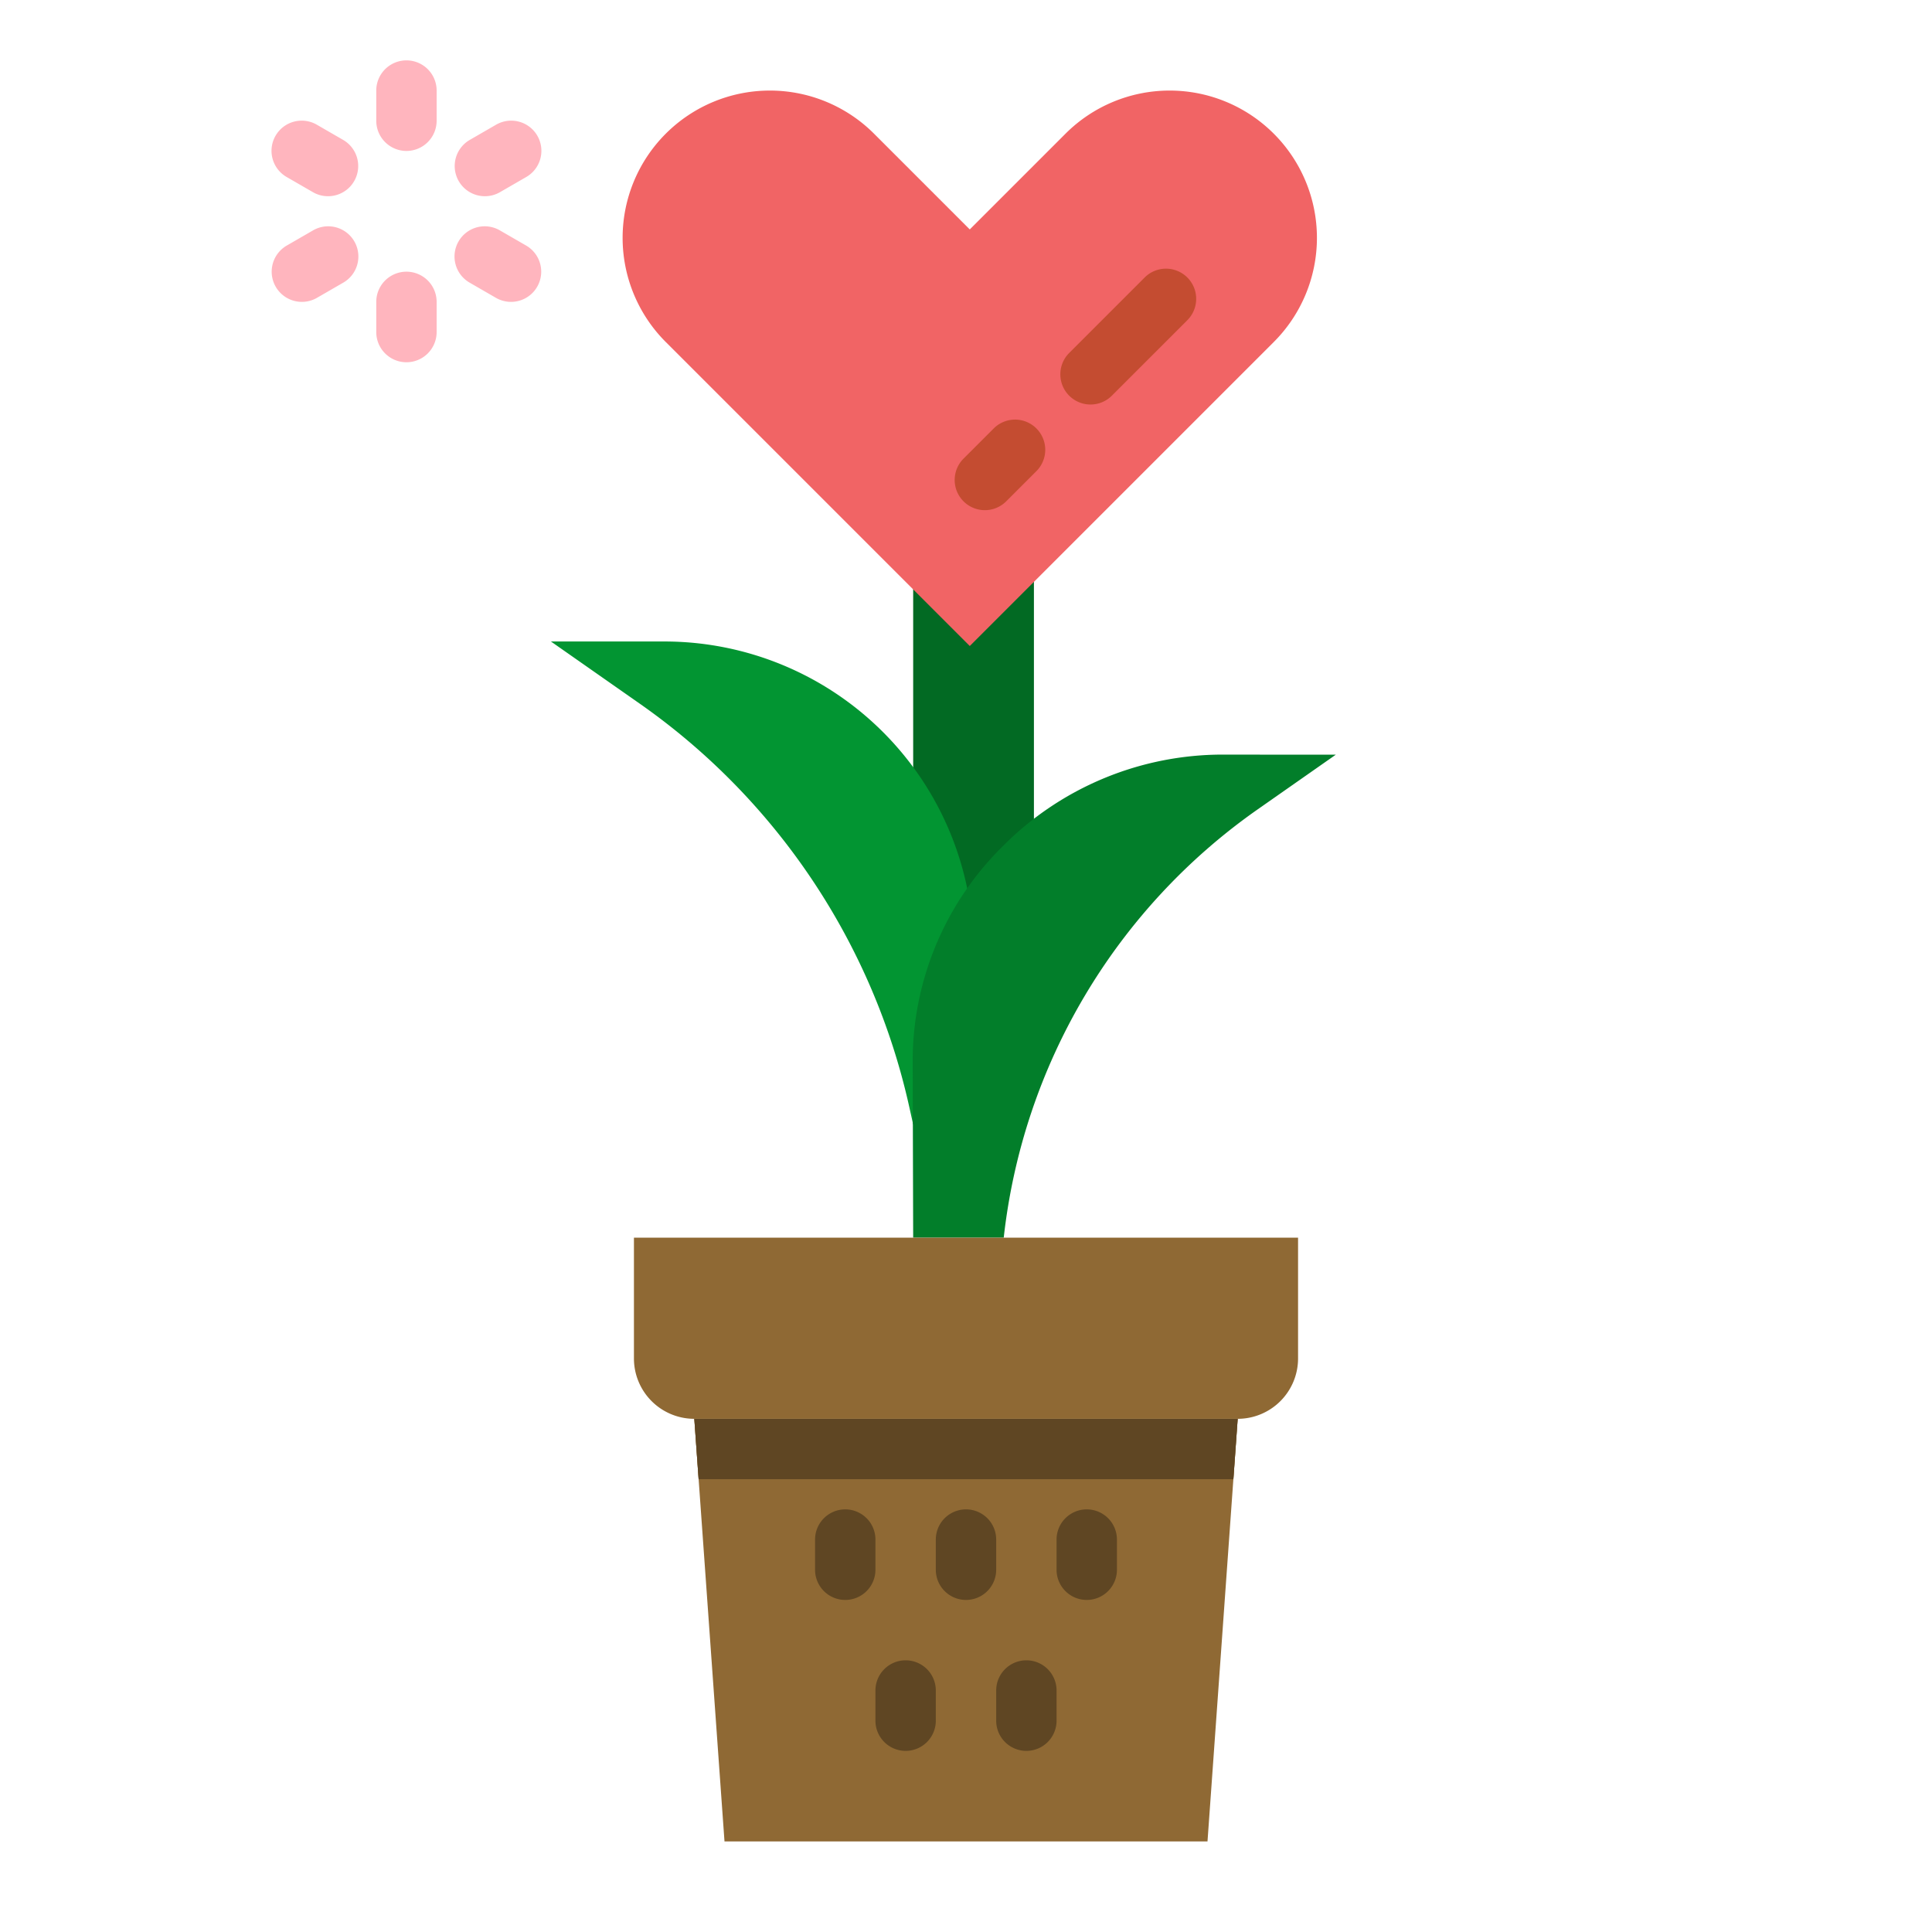<svg height="512" viewBox="0 0 512 512" width="512" xmlns="http://www.w3.org/2000/svg"><g id="flat"><path d="m242 128h32v136h-32z" fill="#026a23"/><path d="m320 488h-128l-8-112h144z" fill="#8f6934"/><path d="m328 376-1.14 16h-141.72l-1.14-16z" fill="#8f6934"/><path d="m258 298v-46.059a81.941 81.941 0 0 0 -24-57.941 81.941 81.941 0 0 0 -57.941-24h-30.059l23.525 16.467a177.374 177.374 0 0 1 71.43 106.833l1.045 4.7z" fill="#029532"/><path d="m242 328-.129-46.552a79.894 79.894 0 0 1 23.4-56.72l.609-.609a82.127 82.127 0 0 1 58.255-24.143c15.243.024 29.865.024 29.865.024l-20.652 14.457a160.188 160.188 0 0 0 -67.348 113.543z" fill="#027e2a"/><path d="m337.568 90.632-80.568 80.568-80.568-80.568a39.032 39.032 0 0 1 -11.432-27.6 39.032 39.032 0 0 1 39.032-39.032 39.032 39.032 0 0 1 27.6 11.432l25.368 25.368 25.368-25.368a39.032 39.032 0 0 1 27.6-11.432 39.032 39.032 0 0 1 39.032 39.032 39.032 39.032 0 0 1 -11.432 27.6z" fill="#f16465"/><path d="m261 135.2a8 8 0 0 1 -5.657-13.657l8-8a8 8 0 0 1 11.314 11.314l-8 8a7.976 7.976 0 0 1 -5.657 2.343z" fill="#c44c31"/><path d="m289 107.2a8 8 0 0 1 -5.657-13.657l20-20a8 8 0 0 1 11.314 11.314l-20 20a7.976 7.976 0 0 1 -5.657 2.343z" fill="#c44c31"/><path d="m224 424a8 8 0 0 1 -8-8v-8a8 8 0 0 1 16 0v8a8 8 0 0 1 -8 8z" fill="#5f4623"/><path d="m240 464a8 8 0 0 1 -8-8v-8a8 8 0 0 1 16 0v8a8 8 0 0 1 -8 8z" fill="#5f4623"/><path d="m272 464a8 8 0 0 1 -8-8v-8a8 8 0 0 1 16 0v8a8 8 0 0 1 -8 8z" fill="#5f4623"/><path d="m256 424a8 8 0 0 1 -8-8v-8a8 8 0 0 1 16 0v8a8 8 0 0 1 -8 8z" fill="#5f4623"/><path d="m288 424a8 8 0 0 1 -8-8v-8a8 8 0 0 1 16 0v8a8 8 0 0 1 -8 8z" fill="#5f4623"/><g fill="#ffb5be"><path d="m107.713 96a8 8 0 0 1 -8-8v-8a8 8 0 0 1 16 0v8a8 8 0 0 1 -8 8z"/><path d="m80.007 80a8 8 0 0 1 -4.007-14.928l6.928-4a8 8 0 1 1 8 13.856l-6.928 4a7.967 7.967 0 0 1 -3.993 1.072z"/><path d="m86.921 52a7.967 7.967 0 0 1 -3.993-1.073l-6.928-4a8 8 0 1 1 8-13.856l6.928 4a8 8 0 0 1 -4.007 14.929z"/><path d="m107.713 40a8 8 0 0 1 -8-8v-8a8 8 0 0 1 16 0v8a8 8 0 0 1 -8 8z"/><path d="m128.505 52a8 8 0 0 1 -4.005-14.928l6.928-4a8 8 0 1 1 8 13.856l-6.928 4a7.97 7.97 0 0 1 -3.995 1.072z"/><path d="m135.418 80a7.966 7.966 0 0 1 -3.992-1.073l-6.928-4a8 8 0 1 1 8-13.856l6.928 4a8 8 0 0 1 -4.008 14.929z"/></g><path d="m328 376-1.14 16h-141.72l-1.14-16z" fill="#5f4623"/><path d="m168 328h176a0 0 0 0 1 0 0v32a16 16 0 0 1 -16 16h-144a16 16 0 0 1 -16-16v-32a0 0 0 0 1 0 0z" fill="#8f6934"/></g></svg>